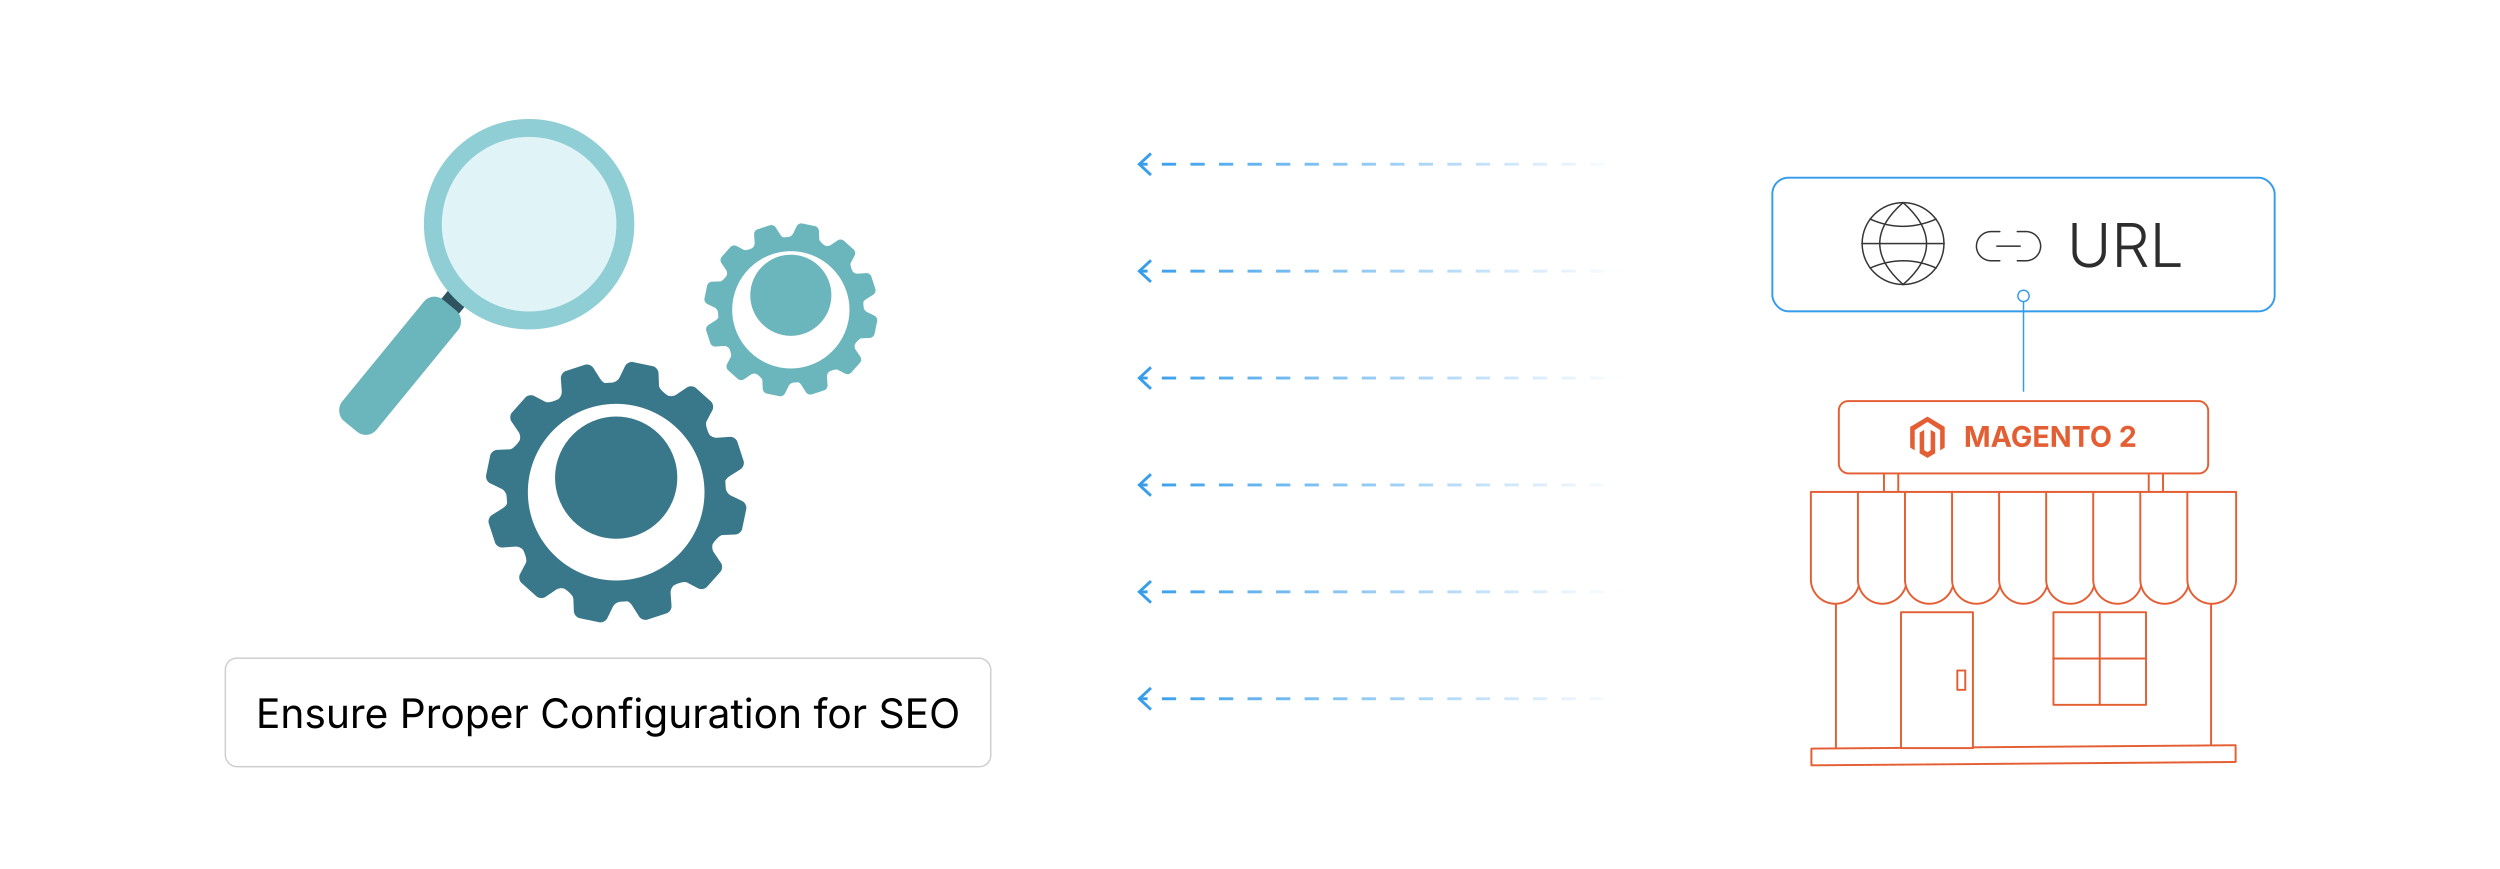 <?xml version="1.0" encoding="UTF-8"?><svg id="_02-Ensure-Proper-Configuration-for-SEO" xmlns="http://www.w3.org/2000/svg" xmlns:xlink="http://www.w3.org/1999/xlink" viewBox="0 0 860 298.867"><defs><filter id="drop-shadow-1" filterUnits="userSpaceOnUse"><feOffset dx="0" dy="3.887"/><feGaussianBlur result="blur" stdDeviation="3.109"/><feFlood flood-color="#333" flood-opacity=".09"/><feComposite in2="blur" operator="in"/><feComposite in="SourceGraphic"/></filter><filter id="drop-shadow-2" filterUnits="userSpaceOnUse"><feOffset dx="0" dy="5"/><feGaussianBlur result="blur-2" stdDeviation="4"/><feFlood flood-color="#333" flood-opacity=".09"/><feComposite in2="blur-2" operator="in"/><feComposite in="SourceGraphic"/></filter><filter id="drop-shadow-3" filterUnits="userSpaceOnUse"><feOffset dx="0" dy="5"/><feGaussianBlur result="blur-3" stdDeviation="4"/><feFlood flood-color="#333" flood-opacity=".09"/><feComposite in2="blur-3" operator="in"/><feComposite in="SourceGraphic"/></filter><filter id="drop-shadow-4" filterUnits="userSpaceOnUse"><feOffset dx="0" dy="5"/><feGaussianBlur result="blur-4" stdDeviation="4"/><feFlood flood-color="#333" flood-opacity=".09"/><feComposite in2="blur-4" operator="in"/><feComposite in="SourceGraphic"/></filter><filter id="drop-shadow-5" filterUnits="userSpaceOnUse"><feOffset dx="0" dy="3.44"/><feGaussianBlur result="blur-5" stdDeviation="2.752"/><feFlood flood-color="#333" flood-opacity=".09"/><feComposite in2="blur-5" operator="in"/><feComposite in="SourceGraphic"/></filter><filter id="drop-shadow-6" filterUnits="userSpaceOnUse"><feOffset dx="0" dy="5.302"/><feGaussianBlur result="blur-6" stdDeviation="4.242"/><feFlood flood-color="#333" flood-opacity=".09"/><feComposite in2="blur-6" operator="in"/><feComposite in="SourceGraphic"/></filter><linearGradient id="linear-gradient" x1="391.195" y1="56.494" x2="559.317" y2="56.494" gradientUnits="userSpaceOnUse"><stop offset="0" stop-color="#349cea"/><stop offset="1" stop-color="#fff"/></linearGradient><linearGradient id="linear-gradient-2" x1="391.195" y1="56.494" x2="559.317" y2="56.494" xlink:href="#linear-gradient"/><linearGradient id="linear-gradient-3" y1="93.27" y2="93.27" xlink:href="#linear-gradient"/><linearGradient id="linear-gradient-4" y1="93.27" y2="93.27" xlink:href="#linear-gradient"/><linearGradient id="linear-gradient-5" y1="93.27" y2="93.27" xlink:href="#linear-gradient"/><linearGradient id="linear-gradient-6" x1="391.195" y1="93.27" x2="559.317" y2="93.27" xlink:href="#linear-gradient"/><linearGradient id="linear-gradient-7" y1="130.046" y2="130.046" xlink:href="#linear-gradient"/><linearGradient id="linear-gradient-8" y1="130.046" y2="130.046" xlink:href="#linear-gradient"/><linearGradient id="linear-gradient-9" y1="130.046" y2="130.046" xlink:href="#linear-gradient"/><linearGradient id="linear-gradient-10" x1="391.195" y1="130.046" x2="559.317" y2="130.046" xlink:href="#linear-gradient"/><linearGradient id="linear-gradient-11" y1="166.822" y2="166.822" xlink:href="#linear-gradient"/><linearGradient id="linear-gradient-12" y1="166.822" y2="166.822" xlink:href="#linear-gradient"/><linearGradient id="linear-gradient-13" y1="166.822" y2="166.822" xlink:href="#linear-gradient"/><linearGradient id="linear-gradient-14" x1="391.195" y1="166.822" x2="559.317" y2="166.822" xlink:href="#linear-gradient"/><linearGradient id="linear-gradient-15" y1="203.597" y2="203.597" xlink:href="#linear-gradient"/><linearGradient id="linear-gradient-16" y1="203.597" y2="203.597" xlink:href="#linear-gradient"/><linearGradient id="linear-gradient-17" y1="203.597" y2="203.597" xlink:href="#linear-gradient"/><linearGradient id="linear-gradient-18" x1="391.195" y1="203.598" x2="559.317" y2="203.598" xlink:href="#linear-gradient"/><linearGradient id="linear-gradient-19" y1="240.373" y2="240.373" xlink:href="#linear-gradient"/><linearGradient id="linear-gradient-20" y1="240.373" y2="240.373" xlink:href="#linear-gradient"/><linearGradient id="linear-gradient-21" y1="240.373" y2="240.373" xlink:href="#linear-gradient"/><linearGradient id="linear-gradient-22" x1="391.195" y1="240.374" x2="559.317" y2="240.374" xlink:href="#linear-gradient"/></defs><g filter="url(#drop-shadow-1)"><rect x="77.518" y="222.536" width="263.304" height="37.315" rx="3.887" ry="3.887" fill="#fff" stroke="#cecece" stroke-miterlimit="10" stroke-width=".5"/><path d="M89.262,246.538v-10.184h6.206v1.148h-4.907v3.322h4.572v1.148h-4.572v3.417h4.969v1.148h-6.267Z" fill="#000" stroke-width="0"/><path d="M98.755,241.959v4.579h-1.23v-7.641h1.182l.007,1.852h-.171c.232-.706.564-1.208.995-1.503.431-.296.935-.444,1.514-.444.515,0,.966.106,1.354.318s.689.531.906.957c.216.426.324.963.324,1.61v4.853h-1.23v-4.75c0-.588-.154-1.048-.461-1.381s-.728-.499-1.261-.499c-.364,0-.692.08-.984.239-.292.16-.522.392-.69.697s-.253.677-.253,1.114Z" fill="#000" stroke-width="0"/><path d="M108.392,246.702c-.524,0-.99-.076-1.398-.229s-.744-.379-1.008-.68c-.265-.301-.442-.669-.533-1.107l1.168-.28c.109.419.315.727.619.922.303.196.682.294,1.138.294.533,0,.958-.114,1.274-.342.317-.228.475-.499.475-.813,0-.264-.092-.484-.277-.66s-.466-.307-.844-.393l-1.271-.301c-.693-.164-1.208-.418-1.545-.762-.337-.344-.505-.785-.505-1.322,0-.438.123-.824.369-1.159.246-.334.582-.597,1.008-.786.426-.189.91-.284,1.453-.284.524,0,.969.079,1.336.236s.666.374.896.649c.23.276.402.594.516.954l-1.114.287c-.105-.273-.279-.521-.523-.745-.244-.223-.612-.335-1.104-.335-.456,0-.835.105-1.138.314-.303.21-.455.474-.455.793,0,.283.103.509.308.68s.531.309.978.414l1.155.273c.693.164,1.205.418,1.538.762.333.344.499.778.499,1.302,0,.446-.126.844-.379,1.192s-.606.624-1.06.824c-.454.201-.979.301-1.575.301Z" fill="#000" stroke-width="0"/><path d="M115.773,246.634c-.515,0-.967-.106-1.357-.318s-.692-.532-.909-.96c-.216-.428-.324-.963-.324-1.606v-4.853h1.23v4.75c0,.588.155,1.048.465,1.381.31.333.731.499,1.265.499.364,0,.691-.08.98-.239.29-.159.519-.393.687-.7s.253-.678.253-1.111v-4.579h1.237v7.641h-1.189v-1.852h.164c-.237.715-.573,1.219-1.008,1.51s-.933.438-1.493.438Z" fill="#000" stroke-width="0"/><path d="M121.46,246.538v-7.641h1.189v1.175h.082c.141-.387.393-.698.755-.933.362-.235.771-.352,1.227-.352.091,0,.2.002.325.007.125.004.225.009.297.014v1.237c-.037-.009-.127-.022-.273-.041-.146-.018-.301-.027-.465-.027-.364,0-.691.077-.98.229-.29.153-.516.362-.68.629s-.246.573-.246.919v4.784h-1.23Z" fill="#000" stroke-width="0"/><path d="M129.709,246.702c-.738,0-1.375-.164-1.91-.492-.535-.328-.948-.786-1.237-1.374-.29-.588-.434-1.274-.434-2.058s.141-1.474.424-2.071c.282-.597.682-1.064,1.199-1.401.517-.337,1.122-.506,1.815-.506.405,0,.805.067,1.199.202s.752.351,1.073.649c.321.299.577.692.769,1.179.191.488.287,1.084.287,1.791v.513h-5.933v-1.039h5.27l-.574.382c0-.501-.079-.946-.236-1.336s-.391-.695-.701-.916c-.31-.221-.695-.332-1.155-.332-.46,0-.854.113-1.183.338s-.579.52-.752.882-.26.75-.26,1.166v.69c0,.565.098,1.045.294,1.439s.471.692.824.895c.353.203.762.304,1.227.304.301,0,.574-.043.82-.13.246-.086.458-.217.636-.393.178-.176.314-.393.41-.653l1.189.328c-.118.382-.319.72-.601,1.011-.283.292-.632.52-1.049.684s-.888.246-1.412.246Z" fill="#000" stroke-width="0"/><path d="M138.745,246.538v-10.184h3.485c.793,0,1.446.145,1.958.434.512.29.893.678,1.141,1.166.249.488.373,1.035.373,1.64,0,.606-.124,1.155-.373,1.647s-.627.884-1.138,1.175c-.511.292-1.162.438-1.955.438h-2.467v-1.141h2.406c.538,0,.971-.092,1.299-.277s.566-.438.714-.759c.148-.321.222-.682.222-1.083,0-.401-.074-.759-.222-1.076-.148-.317-.388-.566-.718-.749-.331-.182-.767-.273-1.309-.273h-2.119v9.042h-1.298Z" fill="#000" stroke-width="0"/><path d="M147.535,246.538v-7.641h1.189v1.175h.082c.141-.387.393-.698.755-.933.362-.235.771-.352,1.227-.352.091,0,.2.002.325.007.125.004.225.009.297.014v1.237c-.037-.009-.127-.022-.273-.041-.146-.018-.301-.027-.465-.027-.364,0-.691.077-.98.229-.29.153-.516.362-.68.629s-.246.573-.246.919v4.784h-1.23Z" fill="#000" stroke-width="0"/><path d="M155.682,246.702c-.693,0-1.3-.164-1.822-.492-.521-.328-.928-.788-1.22-1.38-.292-.592-.438-1.281-.438-2.064,0-.797.146-1.493.438-2.088.292-.595.698-1.056,1.22-1.384.522-.328,1.129-.492,1.822-.492.697,0,1.308.164,1.832.492.524.328.932.789,1.223,1.384s.438,1.291.438,2.088c0,.784-.146,1.472-.438,2.064s-.699,1.052-1.223,1.38-1.135.492-1.832.492ZM155.682,245.602c.515,0,.938-.132,1.271-.396.333-.264.579-.611.738-1.042.159-.431.239-.896.239-1.398,0-.505-.08-.976-.239-1.411-.16-.435-.406-.786-.738-1.053s-.756-.4-1.271-.4c-.511,0-.93.133-1.258.4s-.572.616-.731,1.049-.239.904-.239,1.415c0,.501.08.967.239,1.398s.403.778.731,1.042c.328.265.747.396,1.258.396Z" fill="#000" stroke-width="0"/><path d="M160.965,249.395v-10.498h1.189v1.223h.137c.086-.137.208-.309.362-.516.155-.207.378-.393.67-.557.292-.164.686-.246,1.182-.246.638,0,1.2.16,1.685.479s.866.773,1.141,1.363c.276.59.414,1.289.414,2.095,0,.811-.137,1.513-.41,2.105s-.652,1.05-1.138,1.374c-.485.324-1.047.485-1.685.485-.483,0-.873-.083-1.168-.25-.296-.167-.524-.355-.684-.567s-.283-.388-.369-.53h-.096v4.04h-1.23ZM164.327,245.602c.479,0,.878-.128,1.2-.386.321-.257.562-.604.725-1.039.162-.435.243-.919.243-1.453,0-.528-.08-1.005-.239-1.432-.16-.426-.4-.764-.721-1.015-.321-.25-.724-.376-1.207-.376-.469,0-.863.119-1.182.355-.319.237-.56.566-.721.988s-.243.915-.243,1.479c0,.565.082,1.064.246,1.497.164.433.407.771.728,1.015.321.244.712.366,1.172.366Z" fill="#000" stroke-width="0"/><path d="M172.748,246.702c-.738,0-1.375-.164-1.91-.492-.535-.328-.948-.786-1.237-1.374-.29-.588-.434-1.274-.434-2.058s.141-1.474.424-2.071c.282-.597.682-1.064,1.199-1.401.517-.337,1.122-.506,1.815-.506.405,0,.805.067,1.199.202s.752.351,1.073.649c.321.299.577.692.769,1.179.191.488.287,1.084.287,1.791v.513h-5.933v-1.039h5.27l-.574.382c0-.501-.079-.946-.236-1.336s-.391-.695-.701-.916c-.31-.221-.695-.332-1.155-.332-.46,0-.854.113-1.183.338s-.579.52-.752.882-.26.75-.26,1.166v.69c0,.565.098,1.045.294,1.439s.471.692.824.895c.353.203.762.304,1.227.304.301,0,.574-.043.82-.13.246-.086.458-.217.636-.393.178-.176.314-.393.41-.653l1.189.328c-.118.382-.319.72-.601,1.011-.283.292-.632.52-1.049.684s-.888.246-1.412.246Z" fill="#000" stroke-width="0"/><path d="M177.696,246.538v-7.641h1.189v1.175h.082c.141-.387.393-.698.755-.933.362-.235.771-.352,1.227-.352.091,0,.2.002.325.007.125.004.225.009.297.014v1.237c-.037-.009-.127-.022-.273-.041-.146-.018-.301-.027-.465-.027-.364,0-.691.077-.98.229-.29.153-.516.362-.68.629s-.246.573-.246.919v4.784h-1.23Z" fill="#000" stroke-width="0"/><path d="M191.174,246.675c-.87,0-1.646-.211-2.327-.632s-1.217-1.023-1.606-1.804c-.389-.781-.584-1.71-.584-2.785,0-1.08.195-2.011.584-2.792.39-.781.925-1.384,1.606-1.808.681-.423,1.457-.635,2.327-.635.515,0,1.001.075,1.459.226.458.15.869.37,1.233.659.365.29.668.641.913,1.053.244.413.411.88.502,1.404h-1.299c-.073-.351-.197-.658-.373-.922s-.39-.488-.643-.67c-.252-.182-.532-.319-.837-.41-.306-.091-.625-.137-.957-.137-.611,0-1.162.155-1.654.465-.492.31-.882.765-1.169,1.364s-.431,1.334-.431,2.204c0,.866.145,1.598.434,2.197s.68,1.053,1.172,1.36c.492.307,1.041.461,1.647.461.333,0,.651-.046.957-.14.305-.093.584-.23.837-.41.253-.18.467-.403.643-.67s.3-.573.373-.919h1.299c-.087.52-.252.984-.496,1.395-.244.41-.548.761-.913,1.052-.365.292-.776.514-1.233.667-.458.153-.947.229-1.466.229Z" fill="#000" stroke-width="0"/><path d="M200.237,246.702c-.693,0-1.3-.164-1.822-.492-.521-.328-.928-.788-1.22-1.38-.292-.592-.438-1.281-.438-2.064,0-.797.146-1.493.438-2.088.292-.595.698-1.056,1.22-1.384.522-.328,1.129-.492,1.822-.492.697,0,1.308.164,1.832.492.524.328.932.789,1.223,1.384s.438,1.291.438,2.088c0,.784-.146,1.472-.438,2.064s-.699,1.052-1.223,1.38-1.135.492-1.832.492ZM200.237,245.602c.515,0,.938-.132,1.271-.396.333-.264.579-.611.738-1.042.159-.431.239-.896.239-1.398,0-.505-.08-.976-.239-1.411-.16-.435-.406-.786-.738-1.053s-.756-.4-1.271-.4c-.511,0-.93.133-1.258.4s-.572.616-.731,1.049-.239.904-.239,1.415c0,.501.08.967.239,1.398s.403.778.731,1.042c.328.265.747.396,1.258.396Z" fill="#000" stroke-width="0"/><path d="M206.75,241.959v4.579h-1.23v-7.641h1.182l.007,1.852h-.171c.232-.706.564-1.208.995-1.503.431-.296.935-.444,1.514-.444.515,0,.966.106,1.354.318s.689.531.906.957c.216.426.324.963.324,1.61v4.853h-1.23v-4.75c0-.588-.154-1.048-.461-1.381s-.728-.499-1.261-.499c-.364,0-.692.08-.984.239-.292.16-.522.392-.69.697s-.253.677-.253,1.114Z" fill="#000" stroke-width="0"/><path d="M217.344,238.897v1.052h-4.497v-1.052h4.497ZM214.351,246.538v-8.66c0-.442.104-.811.311-1.107.208-.296.478-.519.81-.669s.684-.226,1.053-.226c.292,0,.533.024.724.072s.333.092.424.133l-.342,1.052c-.063-.022-.147-.048-.25-.075s-.24-.041-.413-.041c-.378,0-.654.097-.827.291-.173.194-.26.475-.26.844v8.386h-1.23Z" fill="#000" stroke-width="0"/><path d="M219.593,237.646c-.232,0-.433-.08-.601-.239-.169-.159-.253-.351-.253-.574,0-.228.084-.42.253-.577.168-.157.369-.236.601-.236.237,0,.44.079.608.236s.253.35.253.577c0,.224-.084.415-.253.574-.168.16-.372.239-.608.239ZM218.971,246.538v-7.641h1.23v7.641h-1.23Z" fill="#000" stroke-width="0"/><path d="M225.458,249.559c-.565,0-1.054-.072-1.466-.215-.413-.144-.755-.334-1.029-.571s-.49-.494-.649-.772l.998-.642c.109.146.245.308.407.485.162.177.38.329.656.454.275.125.637.188,1.083.188.61,0,1.113-.146,1.507-.438.394-.292.591-.751.591-1.38v-1.531h-.116c-.087.146-.208.319-.366.519-.157.201-.383.377-.677.53-.294.153-.687.229-1.179.229-.611,0-1.16-.145-1.647-.434-.487-.289-.873-.712-1.155-1.268-.283-.556-.424-1.233-.424-2.03,0-.788.139-1.473.417-2.054.278-.581.662-1.031,1.151-1.35s1.051-.479,1.685-.479c.492,0,.885.081,1.179.243s.521.347.68.557c.159.21.282.383.369.52h.116v-1.223h1.196v7.839c0,.656-.148,1.193-.444,1.609-.296.417-.696.724-1.199.919s-1.065.294-1.685.294ZM225.423,245.321c.464,0,.856-.106,1.175-.317.319-.212.561-.517.725-.916s.246-.876.246-1.432c0-.542-.081-1.019-.243-1.432-.162-.413-.402-.736-.721-.971-.319-.234-.713-.352-1.182-.352-.483,0-.887.125-1.21.373-.324.249-.566.58-.728.995s-.243.877-.243,1.387c0,.524.082.987.246,1.388s.408.714.731.94c.323.225.725.338,1.203.338Z" fill="#000" stroke-width="0"/><path d="M233.536,246.634c-.515,0-.967-.106-1.357-.318s-.692-.532-.909-.96c-.216-.428-.324-.963-.324-1.606v-4.853h1.23v4.75c0,.588.155,1.048.465,1.381.31.333.731.499,1.265.499.364,0,.691-.08.98-.239.29-.159.519-.393.687-.7s.253-.678.253-1.111v-4.579h1.237v7.641h-1.189v-1.852h.164c-.237.715-.573,1.219-1.008,1.51s-.933.438-1.493.438Z" fill="#000" stroke-width="0"/><path d="M239.223,246.538v-7.641h1.189v1.175h.082c.141-.387.393-.698.755-.933.362-.235.771-.352,1.227-.352.091,0,.2.002.325.007.125.004.225.009.297.014v1.237c-.037-.009-.127-.022-.273-.041-.146-.018-.301-.027-.465-.027-.364,0-.691.077-.98.229-.29.153-.516.362-.68.629s-.246.573-.246.919v4.784h-1.23Z" fill="#000" stroke-width="0"/><path d="M246.631,246.716c-.483,0-.922-.091-1.316-.273s-.707-.449-.939-.8c-.232-.351-.349-.777-.349-1.278,0-.438.086-.793.26-1.066.173-.273.404-.489.693-.646.29-.157.609-.274.96-.352.351-.078.704-.139,1.06-.185.456-.06.827-.105,1.114-.137.287-.032.5-.087.639-.164.139-.078.208-.209.208-.396v-.041c0-.319-.059-.589-.178-.81-.119-.221-.296-.391-.533-.509-.237-.118-.533-.178-.888-.178-.365,0-.677.057-.937.171-.26.114-.471.256-.632.427s-.284.345-.366.523l-1.182-.39c.196-.465.46-.828.792-1.09.333-.262.7-.448,1.101-.557s.797-.164,1.189-.164c.255,0,.545.031.871.092s.64.183.943.366c.303.182.554.452.752.81.198.358.297.835.297,1.432v5.037h-1.21v-1.039h-.082c-.086.178-.226.361-.417.55-.191.189-.439.348-.745.475-.305.127-.674.191-1.107.191ZM246.843,245.629c.456,0,.84-.089,1.155-.267s.554-.409.718-.693.246-.582.246-.892v-1.06c-.05.06-.16.113-.328.161s-.361.09-.578.126c-.216.037-.426.067-.628.092-.203.025-.364.044-.482.058-.296.037-.573.099-.831.188s-.464.219-.619.39-.232.402-.232.694c0,.264.068.485.205.663.137.177.324.312.561.403.237.091.508.137.813.137Z" fill="#000" stroke-width="0"/><path d="M255.359,238.897v1.052h-3.951v-1.052h3.951ZM252.557,237.079h1.23v7.478c0,.342.069.591.208.748s.37.236.694.236c.077,0,.176-.009.297-.027.121-.018.231-.036.332-.055l.252,1.039c-.127.045-.272.08-.434.103-.162.023-.323.034-.482.034-.661,0-1.176-.174-1.545-.523s-.553-.835-.553-1.459v-7.573Z" fill="#000" stroke-width="0"/><path d="M257.553,237.646c-.232,0-.433-.08-.601-.239-.169-.159-.253-.351-.253-.574,0-.228.084-.42.253-.577.168-.157.369-.236.601-.236.237,0,.44.079.608.236s.253.35.253.577c0,.224-.084.415-.253.574-.168.16-.372.239-.608.239ZM256.932,246.538v-7.641h1.23v7.641h-1.23Z" fill="#000" stroke-width="0"/><path d="M263.431,246.702c-.693,0-1.3-.164-1.822-.492-.521-.328-.928-.788-1.22-1.38-.292-.592-.438-1.281-.438-2.064,0-.797.146-1.493.438-2.088.292-.595.698-1.056,1.22-1.384.522-.328,1.129-.492,1.822-.492.697,0,1.308.164,1.832.492.524.328.932.789,1.223,1.384s.438,1.291.438,2.088c0,.784-.146,1.472-.438,2.064s-.699,1.052-1.223,1.38-1.135.492-1.832.492ZM263.431,245.602c.515,0,.938-.132,1.271-.396.333-.264.579-.611.738-1.042.159-.431.239-.896.239-1.398,0-.505-.08-.976-.239-1.411-.16-.435-.406-.786-.738-1.053s-.756-.4-1.271-.4c-.511,0-.93.133-1.258.4s-.572.616-.731,1.049-.239.904-.239,1.415c0,.501.08.967.239,1.398s.403.778.731,1.042c.328.265.747.396,1.258.396Z" fill="#000" stroke-width="0"/><path d="M269.945,241.959v4.579h-1.23v-7.641h1.182l.007,1.852h-.171c.232-.706.564-1.208.995-1.503.431-.296.935-.444,1.514-.444.515,0,.966.106,1.354.318s.689.531.906.957c.216.426.324.963.324,1.61v4.853h-1.23v-4.75c0-.588-.154-1.048-.461-1.381s-.728-.499-1.261-.499c-.364,0-.692.08-.984.239-.292.16-.522.392-.69.697s-.253.677-.253,1.114Z" fill="#000" stroke-width="0"/><path d="M284.475,238.897v1.052h-4.497v-1.052h4.497ZM281.481,246.538v-8.66c0-.442.104-.811.311-1.107.208-.296.478-.519.81-.669s.684-.226,1.053-.226c.292,0,.533.024.724.072s.333.092.424.133l-.342,1.052c-.063-.022-.147-.048-.25-.075s-.24-.041-.413-.041c-.378,0-.654.097-.827.291-.173.194-.26.475-.26.844v8.386h-1.23Z" fill="#000" stroke-width="0"/><path d="M288.802,246.702c-.693,0-1.3-.164-1.822-.492-.521-.328-.928-.788-1.22-1.38-.292-.592-.438-1.281-.438-2.064,0-.797.146-1.493.438-2.088.292-.595.698-1.056,1.22-1.384.522-.328,1.129-.492,1.822-.492.697,0,1.308.164,1.832.492.524.328.932.789,1.223,1.384s.438,1.291.438,2.088c0,.784-.146,1.472-.438,2.064s-.699,1.052-1.223,1.38-1.135.492-1.832.492ZM288.802,245.602c.515,0,.938-.132,1.271-.396.333-.264.579-.611.738-1.042.159-.431.239-.896.239-1.398,0-.505-.08-.976-.239-1.411-.16-.435-.406-.786-.738-1.053s-.756-.4-1.271-.4c-.511,0-.93.133-1.258.4s-.572.616-.731,1.049-.239.904-.239,1.415c0,.501.08.967.239,1.398s.403.778.731,1.042c.328.265.747.396,1.258.396Z" fill="#000" stroke-width="0"/><path d="M294.085,246.538v-7.641h1.189v1.175h.082c.141-.387.393-.698.755-.933.362-.235.771-.352,1.227-.352.091,0,.2.002.325.007.125.004.225.009.297.014v1.237c-.037-.009-.127-.022-.273-.041-.146-.018-.301-.027-.465-.027-.364,0-.691.077-.98.229-.29.153-.516.362-.68.629s-.246.573-.246.919v4.784h-1.23Z" fill="#000" stroke-width="0"/><path d="M306.702,246.716c-.733,0-1.37-.119-1.91-.355s-.962-.568-1.268-.995c-.306-.426-.479-.923-.52-1.493h1.333c.037.383.167.698.39.947.223.248.509.433.858.553.349.121.721.181,1.117.181.46,0,.874-.075,1.241-.226s.657-.362.872-.635c.214-.273.321-.59.321-.95,0-.328-.092-.595-.277-.8s-.43-.374-.735-.506c-.305-.132-.64-.248-1.005-.348l-1.23-.349c-.82-.232-1.458-.565-1.914-.998-.456-.433-.683-.986-.683-1.661,0-.574.155-1.077.464-1.507.31-.431.729-.764,1.258-1.001.528-.237,1.121-.355,1.777-.355.67,0,1.262.118,1.777.355.515.237.921.559,1.22.967s.457.869.475,1.384h-1.271c-.06-.497-.296-.881-.711-1.152s-.925-.407-1.531-.407c-.437,0-.821.072-1.151.215-.331.144-.587.339-.769.588s-.273.532-.273.851c0,.355.11.641.332.857.221.217.483.385.786.506.303.121.578.215.823.284l1.019.28c.273.073.575.173.906.301.33.127.646.297.946.509.301.212.548.48.742.806.194.326.291.726.291,1.2,0,.556-.145,1.057-.434,1.503-.289.447-.709.8-1.261,1.06-.552.26-1.219.39-2.003.39Z" fill="#000" stroke-width="0"/><path d="M312.423,246.538v-10.184h6.206v1.148h-4.907v3.322h4.572v1.148h-4.572v3.417h4.969v1.148h-6.267Z" fill="#000" stroke-width="0"/><path d="M324.964,246.675c-.87,0-1.646-.211-2.327-.632s-1.218-1.023-1.61-1.804c-.392-.781-.587-1.71-.587-2.785,0-1.08.196-2.011.587-2.792.392-.781.929-1.384,1.61-1.808.681-.423,1.457-.635,2.327-.635s1.645.212,2.324.635c.679.424,1.213,1.027,1.603,1.808s.584,1.712.584,2.792c0,1.075-.194,2.004-.584,2.785s-.924,1.383-1.603,1.804c-.679.421-1.454.632-2.324.632ZM324.964,245.472c.606,0,1.154-.154,1.644-.461.49-.308.879-.761,1.169-1.36s.434-1.332.434-2.197c0-.875-.145-1.612-.434-2.211s-.679-1.053-1.169-1.36c-.49-.308-1.038-.461-1.644-.461-.611,0-1.162.155-1.654.465-.492.31-.883.765-1.172,1.364s-.434,1.334-.434,2.204c0,.866.145,1.597.434,2.194.29.597.68,1.05,1.172,1.36.492.31,1.043.464,1.654.464Z" fill="#000" stroke-width="0"/></g><g filter="url(#drop-shadow-2)"><rect x="150.681" y="90.674" width="7.918" height="19.879" transform="translate(98.454 -75.112) rotate(39.22)" fill="#2f5360" stroke-width="0"/><rect x="129.982" y="93.896" width="15.3" height="53.869" rx="4.658" ry="4.658" transform="translate(107.685 -59.851) rotate(39.308)" fill="#6bb5bc" stroke-width="0"/><circle cx="182.01" cy="72.129" r="33.113" fill="#e0f3f7" stroke="#8eced4" stroke-miterlimit="10" stroke-width="6.169"/></g><path d="M190.948,164.311c0,11.587,9.428,21.017,21.017,21.017,11.589,0,21.017-9.429,21.017-21.017,0-11.589-9.428-21.018-21.017-21.018-11.589,0-21.017,9.429-21.017,21.018Z" fill="#39778a" stroke-width="0"/><path d="M248.524,179.05l4.407-.171c1.027-.043,2.088-.884,2.358-1.877l1.449-6.979c.148-1.017-.486-2.214-1.409-2.663l-3.971-1.922c-.923-.448-1.691-1.655-1.706-2.682,0,0-.006-.515-.11-1.717l-.034-.416c-.058-.451.606-1.271,1.474-1.819l3.74-2.36c.868-.55,1.365-1.811,1.104-2.805l-2.21-6.769c-.379-.953-1.527-1.675-2.551-1.601l-4.421.32c-1.025.074-2.24-.486-2.703-1.246-.462-.762-1.416-3.411-.936-4.32l2.054-3.904c.478-.91.277-2.249-.447-2.976l-5.309-4.749c-.805-.639-2.159-.691-3.01-.115l-3.658,2.481c-.85.575-2.182.699-2.958.273-.776-.425-2.933-2.255-2.974-3.28l-.174-4.408c-.04-1.027-.883-2.087-1.873-2.358l-6.978-1.453c-1.016-.151-2.214.484-2.661,1.407l-1.924,3.974c-.449.924-1.654,1.693-2.681,1.707,0,0-.514.008-1.717.11l-.418.041c-.451.055-1.269-.609-1.816-1.478l-2.361-3.744c-.548-.867-1.809-1.363-2.802-1.102l-6.773,2.211c-.955.379-1.675,1.526-1.601,2.55l.32,4.421c.073,1.024-.487,2.241-1.248,2.704-.759.462-3.406,1.418-4.315.939l-3.909-2.056c-.909-.477-2.25-.278-2.977.445l-4.748,5.313c-.638.805-.686,2.16-.11,3.008l2.483,3.66c.575.849.697,2.179.271,2.956-.428.777-2.257,2.931-3.282,2.974l-4.411.171c-1.024.041-2.086.884-2.357,1.875l-1.449,6.98c-.148,1.015.486,2.213,1.41,2.662l3.975,1.922c.923.448,1.69,1.654,1.702,2.681,0,0,.009.516.113,1.717l.039.418c.055.452-.609,1.27-1.478,1.818l-3.742,2.36c-.869.548-1.365,1.809-1.104,2.801l2.211,6.769c.379.954,1.526,1.675,2.551,1.601l4.416-.321c1.024-.076,2.242.486,2.703,1.246.462.758,1.416,3.409.939,4.318l-2.054,3.905c-.478.909-.278,2.25.446,2.977l5.312,4.753c.807.637,2.16.686,3.01.111l3.658-2.481c.851-.578,2.181-.699,2.957-.27.776.427,2.93,2.255,2.972,3.279l.174,4.41c.04,1.025.883,2.088,1.874,2.359l6.975,1.448c1.016.149,2.214-.485,2.663-1.407l1.928-3.975c.448-.923,1.655-1.692,2.682-1.708,0,0,.513-.006,1.717-.107l.414-.036c.452-.06,1.268.603,1.816,1.473l2.362,3.745c.546.87,1.807,1.368,2.801,1.106l6.772-2.213c.954-.377,1.674-1.526,1.601-2.55l-.319-4.421c-.073-1.024.487-2.241,1.247-2.704.759-.463,3.409-1.416,4.317-.939l3.908,2.054c.908.478,2.248.278,2.977-.446l4.75-5.312c.638-.805.688-2.158.113-3.01l-2.481-3.657c-.576-.851-.7-2.181-.273-2.957.425-.776,2.255-2.934,3.281-2.973ZM211.965,194.692c-16.753,0-30.382-13.631-30.382-30.381,0-16.754,13.629-30.383,30.382-30.383,16.752,0,30.381,13.628,30.381,30.383,0,16.75-13.629,30.381-30.381,30.381Z" fill="#39778a" filter="url(#drop-shadow-3)" stroke-width="0"/><path d="M258.087,101.576c0,7.694,6.261,13.956,13.956,13.956,7.696,0,13.956-6.262,13.956-13.956,0-7.696-6.26-13.957-13.956-13.957-7.695,0-13.956,6.261-13.956,13.957Z" fill="#6bb5bc" stroke-width="0"/><path d="M296.32,111.363l2.926-.113c.682-.029,1.387-.587,1.566-1.247l.962-4.634c.098-.675-.323-1.47-.935-1.768l-2.637-1.276c-.613-.298-1.123-1.099-1.133-1.781,0,0-.004-.342-.073-1.14l-.023-.276c-.038-.3.402-.844.979-1.208l2.483-1.567c.577-.365.907-1.203.733-1.863l-1.467-4.495c-.252-.633-1.014-1.112-1.694-1.063l-2.935.213c-.681.049-1.488-.323-1.795-.827-.307-.506-.94-2.265-.622-2.869l1.364-2.592c.317-.604.184-1.493-.297-1.976l-3.525-3.154c-.535-.424-1.434-.459-1.999-.076l-2.429,1.647c-.565.382-1.449.464-1.965.181-.515-.282-1.948-1.497-1.975-2.178l-.116-2.927c-.027-.682-.587-1.386-1.244-1.566l-4.633-.965c-.675-.1-1.47.321-1.767.934l-1.278,2.639c-.298.613-1.098,1.124-1.78,1.134,0,0-.341.005-1.14.073l-.278.027c-.299.037-.842-.404-1.206-.982l-1.568-2.486c-.364-.576-1.201-.905-1.861-.731l-4.498,1.468c-.634.251-1.112,1.013-1.063,1.693l.213,2.936c.048.68-.323,1.488-.829,1.795-.504.307-2.262.942-2.865.623l-2.596-1.365c-.604-.317-1.494-.185-1.977.296l-3.153,3.528c-.423.535-.456,1.434-.073,1.998l1.649,2.431c.382.564.463,1.447.18,1.963-.284.516-1.499,1.946-2.18,1.975l-2.929.114c-.68.028-1.385.587-1.565,1.245l-.962,4.635c-.098.674.323,1.47.936,1.767l2.639,1.277c.613.297,1.122,1.098,1.13,1.78,0,0,.006.343.075,1.14l.026.278c.036.3-.404.843-.981,1.207l-2.485,1.567c-.577.364-.906,1.201-.733,1.86l1.468,4.495c.252.634,1.014,1.112,1.694,1.063l2.933-.213c.68-.05,1.489.323,1.795.827.307.503.941,2.264.623,2.868l-1.364,2.593c-.317.604-.185,1.494.296,1.977l3.527,3.156c.536.423,1.434.456,1.999.074l2.429-1.648c.565-.384,1.448-.464,1.963-.179.515.284,1.946,1.497,1.973,2.178l.115,2.929c.027.681.587,1.386,1.245,1.567l4.632.962c.675.099,1.47-.322,1.768-.934l1.28-2.64c.297-.613,1.099-1.124,1.781-1.134,0,0,.341-.004,1.14-.071l.275-.024c.3-.04.842.4,1.206.978l1.568,2.487c.363.578,1.2.908,1.86.734l4.497-1.47c.633-.251,1.112-1.013,1.063-1.693l-.212-2.936c-.049-.68.324-1.488.828-1.795.504-.308,2.264-.94,2.867-.623l2.595,1.364c.603.318,1.493.184,1.977-.296l3.154-3.528c.424-.535.457-1.433.075-1.999l-1.648-2.428c-.383-.565-.465-1.448-.181-1.964.282-.516,1.498-1.948,2.178-1.974ZM272.043,121.751c-11.125,0-20.175-9.051-20.175-20.174,0-11.126,9.05-20.175,20.175-20.175,11.124,0,20.175,9.05,20.175,20.175,0,11.123-9.051,20.174-20.175,20.174Z" fill="#6bb5bc" filter="url(#drop-shadow-4)" stroke-width="0"/><g filter="url(#drop-shadow-5)"><polygon points="760.614 253.739 631.556 254.969 631.556 177.198 760.614 175.967 760.614 253.739" fill="#fff" stroke="#e45e34" stroke-linecap="round" stroke-linejoin="round" stroke-width=".668"/><rect x="648.086" y="158.571" width="4.92" height="8.925" fill="#fff" stroke="#e45e34" stroke-linecap="round" stroke-linejoin="round" stroke-width=".668"/><rect x="739.165" y="158.571" width="4.92" height="8.925" fill="#fff" stroke="#e45e34" stroke-linecap="round" stroke-linejoin="round" stroke-width=".668"/><polygon points="769.053 258.674 623.118 259.836 623.118 254.082 769.053 252.92 769.053 258.674" fill="#fff" stroke="#e45e34" stroke-linecap="round" stroke-linejoin="round" stroke-width=".668"/><rect x="632.558" y="134.538" width="127.054" height="24.875" rx="3.175" ry="3.175" fill="#fff" stroke="#e45e34" stroke-linecap="round" stroke-linejoin="round" stroke-width=".668"/><rect x="653.94" y="207.177" width="24.743" height="46.722" fill="#fff" stroke="#e45e34" stroke-linecap="round" stroke-linejoin="round" stroke-width=".668"/><rect x="673.322" y="227.207" width="2.731" height="6.662" fill="#fff" stroke="#e45e34" stroke-linecap="round" stroke-linejoin="round" stroke-width=".668"/><rect x="706.387" y="207.177" width="31.843" height="31.843" fill="#fff" stroke="#e45e34" stroke-linecap="round" stroke-linejoin="round" stroke-width=".668"/><line x1="706.387" y1="223.098" x2="738.23" y2="223.098" fill="#fff" stroke="#e45e34" stroke-linecap="round" stroke-linejoin="round" stroke-width=".668"/><line x1="722.309" y1="207.177" x2="722.309" y2="239.02" fill="#fff" stroke="#e45e34" stroke-linecap="round" stroke-linejoin="round" stroke-width=".668"/><path d="M622.939,165.786h16.789v30.081c0,4.633-3.761,8.395-8.395,8.395h-0c-4.633,0-8.395-3.761-8.395-8.395v-30.081h0Z" fill="#fff" stroke="#e45e34" stroke-linecap="round" stroke-linejoin="round" stroke-width=".668"/><path d="M639.127,165.786h16.789v30.081c0,4.633-3.761,8.395-8.395,8.395h-0c-4.633,0-8.395-3.761-8.395-8.395v-30.081h0Z" fill="#fff" stroke="#e45e34" stroke-linecap="round" stroke-linejoin="round" stroke-width=".668"/><path d="M655.315,165.786h16.789v30.081c0,4.633-3.761,8.395-8.395,8.395h-0c-4.633,0-8.395-3.761-8.395-8.395v-30.081h0Z" fill="#fff" stroke="#e45e34" stroke-linecap="round" stroke-linejoin="round" stroke-width=".668"/><path d="M671.503,165.786h16.789v30.081c0,4.633-3.761,8.395-8.395,8.395h-0c-4.633,0-8.395-3.761-8.395-8.395v-30.081h0Z" fill="#fff" stroke="#e45e34" stroke-linecap="round" stroke-linejoin="round" stroke-width=".668"/><path d="M687.691,165.786h16.789v30.081c0,4.633-3.761,8.395-8.395,8.395h-0c-4.633,0-8.395-3.761-8.395-8.395v-30.081h0Z" fill="#fff" stroke="#e45e34" stroke-linecap="round" stroke-linejoin="round" stroke-width=".668"/><path d="M703.879,165.786h16.789v30.081c0,4.633-3.761,8.395-8.395,8.395h-0c-4.633,0-8.395-3.761-8.395-8.395v-30.081h0Z" fill="#fff" stroke="#e45e34" stroke-linecap="round" stroke-linejoin="round" stroke-width=".668"/><path d="M720.067,165.786h16.789v30.081c0,4.633-3.761,8.395-8.395,8.395h-0c-4.633,0-8.395-3.761-8.395-8.395v-30.081h0Z" fill="#fff" stroke="#e45e34" stroke-linecap="round" stroke-linejoin="round" stroke-width=".668"/><path d="M736.255,165.786h16.789v30.081c0,4.633-3.761,8.395-8.395,8.395h-0c-4.633,0-8.395-3.761-8.395-8.395v-30.081h0Z" fill="#fff" stroke="#e45e34" stroke-linecap="round" stroke-linejoin="round" stroke-width=".668"/><path d="M752.443,165.786h16.789v30.081c0,4.633-3.761,8.395-8.395,8.395h-0c-4.633,0-8.395-3.761-8.395-8.395v-30.081h0Z" fill="#fff" stroke="#e45e34" stroke-linecap="round" stroke-linejoin="round" stroke-width=".668"/><g id="LOGO"><polygon points="668.973 143.42 668.973 150.534 667.407 151.472 667.407 144.522 663.034 141.691 658.662 144.522 658.662 151.472 657.096 150.534 657.096 143.42 663.034 139.863 668.973 143.42" fill="#e45e34" stroke-width="0"/><polygon points="665.71 145.37 665.71 152.484 664.627 153.132 663.034 154.086 661.441 153.132 660.359 152.484 660.359 145.37 661.925 144.432 661.925 151.382 663.034 152.1 664.144 151.382 664.144 144.432 665.71 145.37" fill="#e45e34" stroke-width="0"/></g><path d="M676.23,150.278v-7.18h2.255l1.167,3.296c.048.154.104.354.166.598s.126.507.19.79c.063.283.124.558.181.824.056.267.102.498.137.694h-.284c.035-.193.081-.422.138-.687.056-.265.116-.539.181-.821s.128-.548.19-.795c.062-.247.118-.448.166-.602l1.146-3.296h2.266v7.18h-1.479v-3.383c0-.157.002-.353.007-.588.005-.234.012-.487.02-.759s.015-.544.021-.819c.007-.274.011-.534.015-.778h.092c-.062.267-.129.542-.203.827-.073.284-.148.56-.224.826-.075.267-.147.512-.215.735-.067.224-.125.409-.173.557l-1.19,3.383h-1.238l-1.21-3.383c-.048-.147-.105-.332-.173-.552-.067-.22-.14-.463-.215-.73s-.151-.542-.229-.826c-.077-.285-.149-.563-.217-.836h.11c.003.231.008.484.015.757.006.273.014.547.021.821.008.275.015.53.02.767.005.236.007.436.007.6v3.383h-1.46Z" fill="#e45e34" stroke-width="0"/><path d="M685.011,150.278l2.452-7.18h1.928l2.516,7.18h-1.634l-1.151-3.465c-.139-.446-.279-.936-.422-1.467-.143-.531-.293-1.112-.45-1.742h.322c-.154.633-.298,1.217-.431,1.751-.134.535-.267,1.021-.397,1.458l-1.108,3.465h-1.624ZM686.543,148.61v-1.151h3.831v1.151h-3.831Z" fill="#e45e34" stroke-width="0"/><path d="M695.559,150.374c-.672,0-1.261-.148-1.767-.445-.506-.297-.9-.721-1.185-1.272-.285-.551-.427-1.204-.427-1.958,0-.778.147-1.442.443-1.993.295-.551.695-.973,1.199-1.265.505-.292,1.071-.438,1.701-.438.405,0,.781.059,1.13.176.349.117.659.283.931.499s.493.47.665.764.283.619.335.976h-1.494c-.052-.174-.123-.329-.215-.465-.091-.136-.202-.253-.332-.349-.13-.097-.279-.169-.446-.219s-.35-.075-.549-.075c-.369,0-.695.092-.979.277-.282.185-.503.454-.66.807-.157.354-.236.784-.236,1.292,0,.508.078.939.234,1.294.155.355.375.625.657.812.283.186.617.279,1.003.279.347,0,.644-.062.892-.188.247-.125.438-.304.57-.537.134-.233.2-.505.2-.817l.309.043h-1.87v-1.118h2.988v.896c0,.629-.134,1.17-.4,1.622-.267.451-.633.798-1.099,1.041-.466.243-.999.364-1.6.364Z" fill="#e45e34" stroke-width="0"/><path d="M699.784,150.278v-7.18h4.805v1.219h-3.335v1.735h3.084v1.2h-3.084v1.807h3.345v1.219h-4.814Z" fill="#e45e34" stroke-width="0"/><path d="M705.778,150.278v-7.18h1.639l2.27,3.633c.115.186.232.389.352.607.119.219.24.461.364.728.123.267.246.567.368.901h-.149c-.022-.267-.043-.551-.061-.853s-.032-.591-.045-.867c-.014-.276-.02-.511-.02-.704v-3.445h1.503v7.18h-1.643l-2.062-3.296c-.151-.248-.291-.487-.419-.721-.129-.232-.263-.49-.402-.771-.141-.281-.307-.617-.499-1.009h.188c.02.347.039.679.058.998.02.318.035.606.046.865.012.259.018.47.018.634v3.301h-1.504Z" fill="#e45e34" stroke-width="0"/><path d="M713.012,144.317v-1.219h5.864v1.219h-2.192v5.961h-1.475v-5.961h-2.197Z" fill="#e45e34" stroke-width="0"/><path d="M722.726,150.374c-.633,0-1.202-.145-1.708-.434s-.906-.708-1.2-1.258c-.294-.549-.44-1.212-.44-1.99,0-.781.146-1.446.44-1.998.294-.551.694-.971,1.2-1.26.506-.29,1.075-.434,1.708-.434.637,0,1.206.145,1.711.434.504.289.903.709,1.197,1.26.294.551.441,1.217.441,1.998,0,.777-.147,1.44-.441,1.99-.294.55-.693.969-1.197,1.258-.505.289-1.074.434-1.711.434ZM722.726,149.068c.373,0,.698-.091.976-.272.278-.181.494-.45.648-.805s.231-.788.231-1.298c0-.517-.077-.954-.231-1.309s-.37-.623-.648-.805c-.277-.181-.603-.272-.976-.272-.369,0-.693.091-.974.274-.279.183-.496.452-.65.807s-.231.79-.231,1.304c0,.511.077.943.231,1.296.154.354.371.622.65.805.28.183.604.275.974.275Z" fill="#e45e34" stroke-width="0"/><path d="M729.463,150.278v-1.06l2.544-2.385c.219-.212.402-.404.552-.576s.264-.341.343-.506c.078-.165.117-.344.117-.537,0-.215-.048-.4-.145-.554-.096-.154-.228-.273-.395-.356s-.358-.125-.573-.125c-.222,0-.416.045-.583.135-.168.09-.296.218-.386.385s-.135.368-.135.603h-1.407c0-.466.106-.872.32-1.217s.51-.612.889-.8.816-.282,1.311-.282c.508,0,.951.091,1.33.272s.674.431.885.749c.21.318.315.685.315,1.099,0,.267-.053.53-.156.79-.104.26-.291.552-.56.875-.268.323-.647.709-1.14,1.159l-1.084,1.069v.053h3.036v1.209h-5.079Z" fill="#e45e34" stroke-width="0"/></g><g filter="url(#drop-shadow-6)"><rect x="609.689" y="55.823" width="172.793" height="45.974" rx="5.542" ry="5.542" fill="#fff" stroke="#349cea" stroke-linecap="round" stroke-linejoin="round" stroke-width=".668"/><path d="M718.675,86.755c-1.136,0-2.136-.232-3.002-.695-.865-.463-1.54-1.101-2.022-1.912-.484-.812-.726-1.731-.726-2.759v-9.979h1.44v9.878c0,.791.179,1.498.537,2.12s.86,1.112,1.506,1.47,1.401.538,2.267.538c.866,0,1.621-.179,2.267-.538.646-.358,1.146-.848,1.501-1.47.355-.622.533-1.329.533-2.12v-9.878h1.439v9.979c0,1.028-.241,1.947-.725,2.759-.483.811-1.156,1.449-2.019,1.912s-1.861.695-2.997.695Z" fill="#2d2d2d" stroke-width="0"/><path d="M728.31,86.522v-15.111h4.929c1.068,0,1.964.195,2.688.583s1.27.924,1.638,1.607c.369.683.553,1.47.553,2.363,0,.879-.184,1.657-.553,2.333-.368.676-.912,1.204-1.633,1.583-.72.378-1.614.568-2.683.568h-4.138v-1.298h4.077c.784,0,1.434-.132,1.947-.396s.901-.634,1.161-1.11c.261-.477.391-1.036.391-1.679,0-.663-.13-1.237-.391-1.724-.26-.487-.649-.865-1.166-1.136-.518-.271-1.168-.406-1.952-.406h-3.428v13.823h-1.44ZM737.082,86.522l-3.671-6.825h1.622l3.712,6.825h-1.663Z" fill="#2d2d2d" stroke-width="0"/><path d="M741.484,86.522v-15.111h1.45v13.823h7.181v1.288h-8.631Z" fill="#2d2d2d" stroke-width="0"/><circle cx="654.65" cy="78.484" r="14.075" fill="none" stroke="#353535" stroke-linecap="round" stroke-linejoin="round" stroke-width=".516"/><line x1="668.724" y1="78.484" x2="640.575" y2="78.484" fill="none" stroke="#353535" stroke-linecap="round" stroke-linejoin="round" stroke-width=".516"/><path d="M643.364,70.074c7.434,3.324,14.977,3.324,22.628,0" fill="none" stroke="#353535" stroke-linecap="round" stroke-linejoin="round" stroke-width=".516"/><path d="M665.991,86.894c-7.434-3.324-14.977-3.324-22.628,0" fill="none" stroke="#353535" stroke-linecap="round" stroke-linejoin="round" stroke-width=".516"/><path d="M654.677,64.41c10.646,9.391,10.826,18.778,0,28.149" fill="none" stroke="#353535" stroke-linecap="round" stroke-linejoin="round" stroke-width=".516"/><path d="M654.65,92.559c-10.684-9.451-10.685-18.834 0-28.149" fill="none" stroke="#353535" stroke-linecap="round" stroke-linejoin="round" stroke-width=".516"/><path d="M693.95,74.358h3.013c2.773,0,5.022,2.248,5.022,5.022s-2.248,5.022-5.022,5.022h-3.013M687.924,84.401h-3.013c-2.773,0-5.022-2.248-5.022-5.022s2.248-5.022,5.022-5.022h3.013" fill="none" stroke="#353535" stroke-linecap="round" stroke-linejoin="round" stroke-width=".516"/><line x1="686.92" y1="79.38" x2="694.954" y2="79.38" fill="none" stroke="#353535" stroke-linecap="round" stroke-linejoin="round" stroke-width=".516"/></g><line x1="696.085" y1="134.538" x2="696.085" y2="101.797" fill="none" stroke="#349cea" stroke-linecap="round" stroke-linejoin="round" stroke-width=".516"/><path d="M698.025,101.797c0-1.071-.869-1.94-1.94-1.94-1.071,0-1.94.869-1.94,1.94,0,1.071.869,1.94,1.94,1.94,1.071,0,1.94-.869,1.94-1.94Z" fill="#fff" stroke-width="0"/><path d="M698.283,101.797c0,1.212-.986,2.198-2.198,2.198-1.212,0-2.198-.986-2.198-2.198,0-1.212.986-2.198,2.198-2.198,1.212,0,2.198.986,2.198,2.198,0,1.212,0-1.212,0,0ZM694.404,101.797c0,.928.754,1.682,1.682,1.682.928,0,1.682-.754,1.682-1.682,0-.928-.754-1.682-1.682-1.682-.928,0-1.682.754-1.682,1.682,0,.928,0-.928,0,0Z" fill="#349cea" stroke-width="0"/><line x1="392.279" y1="56.494" x2="394.779" y2="56.494" fill="none" stroke="url(#linear-gradient)" stroke-miterlimit="10"/><line x1="399.689" y1="56.494" x2="554.362" y2="56.494" fill="none" stroke="url(#linear-gradient)" stroke-dasharray="0 0 4.91 4.91" stroke-miterlimit="10"/><line x1="556.817" y1="56.494" x2="559.317" y2="56.494" fill="none" stroke="url(#linear-gradient)" stroke-miterlimit="10"/><polygon points="395.593 60.584 396.275 59.851 392.663 56.495 396.275 53.137 395.593 52.405 391.195 56.495 395.593 60.584" fill="url(#linear-gradient-2)" stroke-width="0"/><line x1="392.279" y1="93.27" x2="394.779" y2="93.27" fill="none" stroke="url(#linear-gradient-3)" stroke-miterlimit="10"/><line x1="399.689" y1="93.27" x2="554.362" y2="93.27" fill="none" stroke="url(#linear-gradient-4)" stroke-dasharray="0 0 4.91 4.91" stroke-miterlimit="10"/><line x1="556.817" y1="93.27" x2="559.317" y2="93.27" fill="none" stroke="url(#linear-gradient-5)" stroke-miterlimit="10"/><polygon points="395.593 97.36 396.275 96.627 392.663 93.271 396.275 89.913 395.593 89.181 391.195 93.271 395.593 97.36" fill="url(#linear-gradient-6)" stroke-width="0"/><line x1="392.279" y1="130.046" x2="394.779" y2="130.046" fill="none" stroke="url(#linear-gradient-7)" stroke-miterlimit="10"/><line x1="399.689" y1="130.046" x2="554.362" y2="130.046" fill="none" stroke="url(#linear-gradient-8)" stroke-dasharray="0 0 4.91 4.91" stroke-miterlimit="10"/><line x1="556.817" y1="130.046" x2="559.317" y2="130.046" fill="none" stroke="url(#linear-gradient-9)" stroke-miterlimit="10"/><polygon points="395.593 134.135 396.275 133.403 392.663 130.047 396.275 126.689 395.593 125.957 391.195 130.047 395.593 134.135" fill="url(#linear-gradient-10)" stroke-width="0"/><line x1="392.279" y1="166.822" x2="394.779" y2="166.822" fill="none" stroke="url(#linear-gradient-11)" stroke-miterlimit="10"/><line x1="399.689" y1="166.822" x2="554.362" y2="166.822" fill="none" stroke="url(#linear-gradient-12)" stroke-dasharray="0 0 4.91 4.91" stroke-miterlimit="10"/><line x1="556.817" y1="166.822" x2="559.317" y2="166.822" fill="none" stroke="url(#linear-gradient-13)" stroke-miterlimit="10"/><polygon points="395.593 170.911 396.275 170.179 392.663 166.822 396.275 163.465 395.593 162.733 391.195 166.822 395.593 170.911" fill="url(#linear-gradient-14)" stroke-width="0"/><line x1="392.279" y1="203.597" x2="394.779" y2="203.597" fill="none" stroke="url(#linear-gradient-15)" stroke-miterlimit="10"/><line x1="399.689" y1="203.597" x2="554.362" y2="203.597" fill="none" stroke="url(#linear-gradient-16)" stroke-dasharray="0 0 4.91 4.91" stroke-miterlimit="10"/><line x1="556.817" y1="203.597" x2="559.317" y2="203.597" fill="none" stroke="url(#linear-gradient-17)" stroke-miterlimit="10"/><polygon points="395.593 207.687 396.275 206.955 392.663 203.598 396.275 200.241 395.593 199.508 391.195 203.598 395.593 207.687" fill="url(#linear-gradient-18)" stroke-width="0"/><line x1="392.279" y1="240.373" x2="394.779" y2="240.373" fill="none" stroke="url(#linear-gradient-19)" stroke-miterlimit="10"/><line x1="399.689" y1="240.373" x2="554.362" y2="240.373" fill="none" stroke="url(#linear-gradient-20)" stroke-dasharray="0 0 4.91 4.91" stroke-miterlimit="10"/><line x1="556.817" y1="240.373" x2="559.317" y2="240.373" fill="none" stroke="url(#linear-gradient-21)" stroke-miterlimit="10"/><polygon points="395.593 244.463 396.275 243.731 392.663 240.374 396.275 237.017 395.593 236.284 391.195 240.374 395.593 244.463" fill="url(#linear-gradient-22)" stroke-width="0"/></svg>